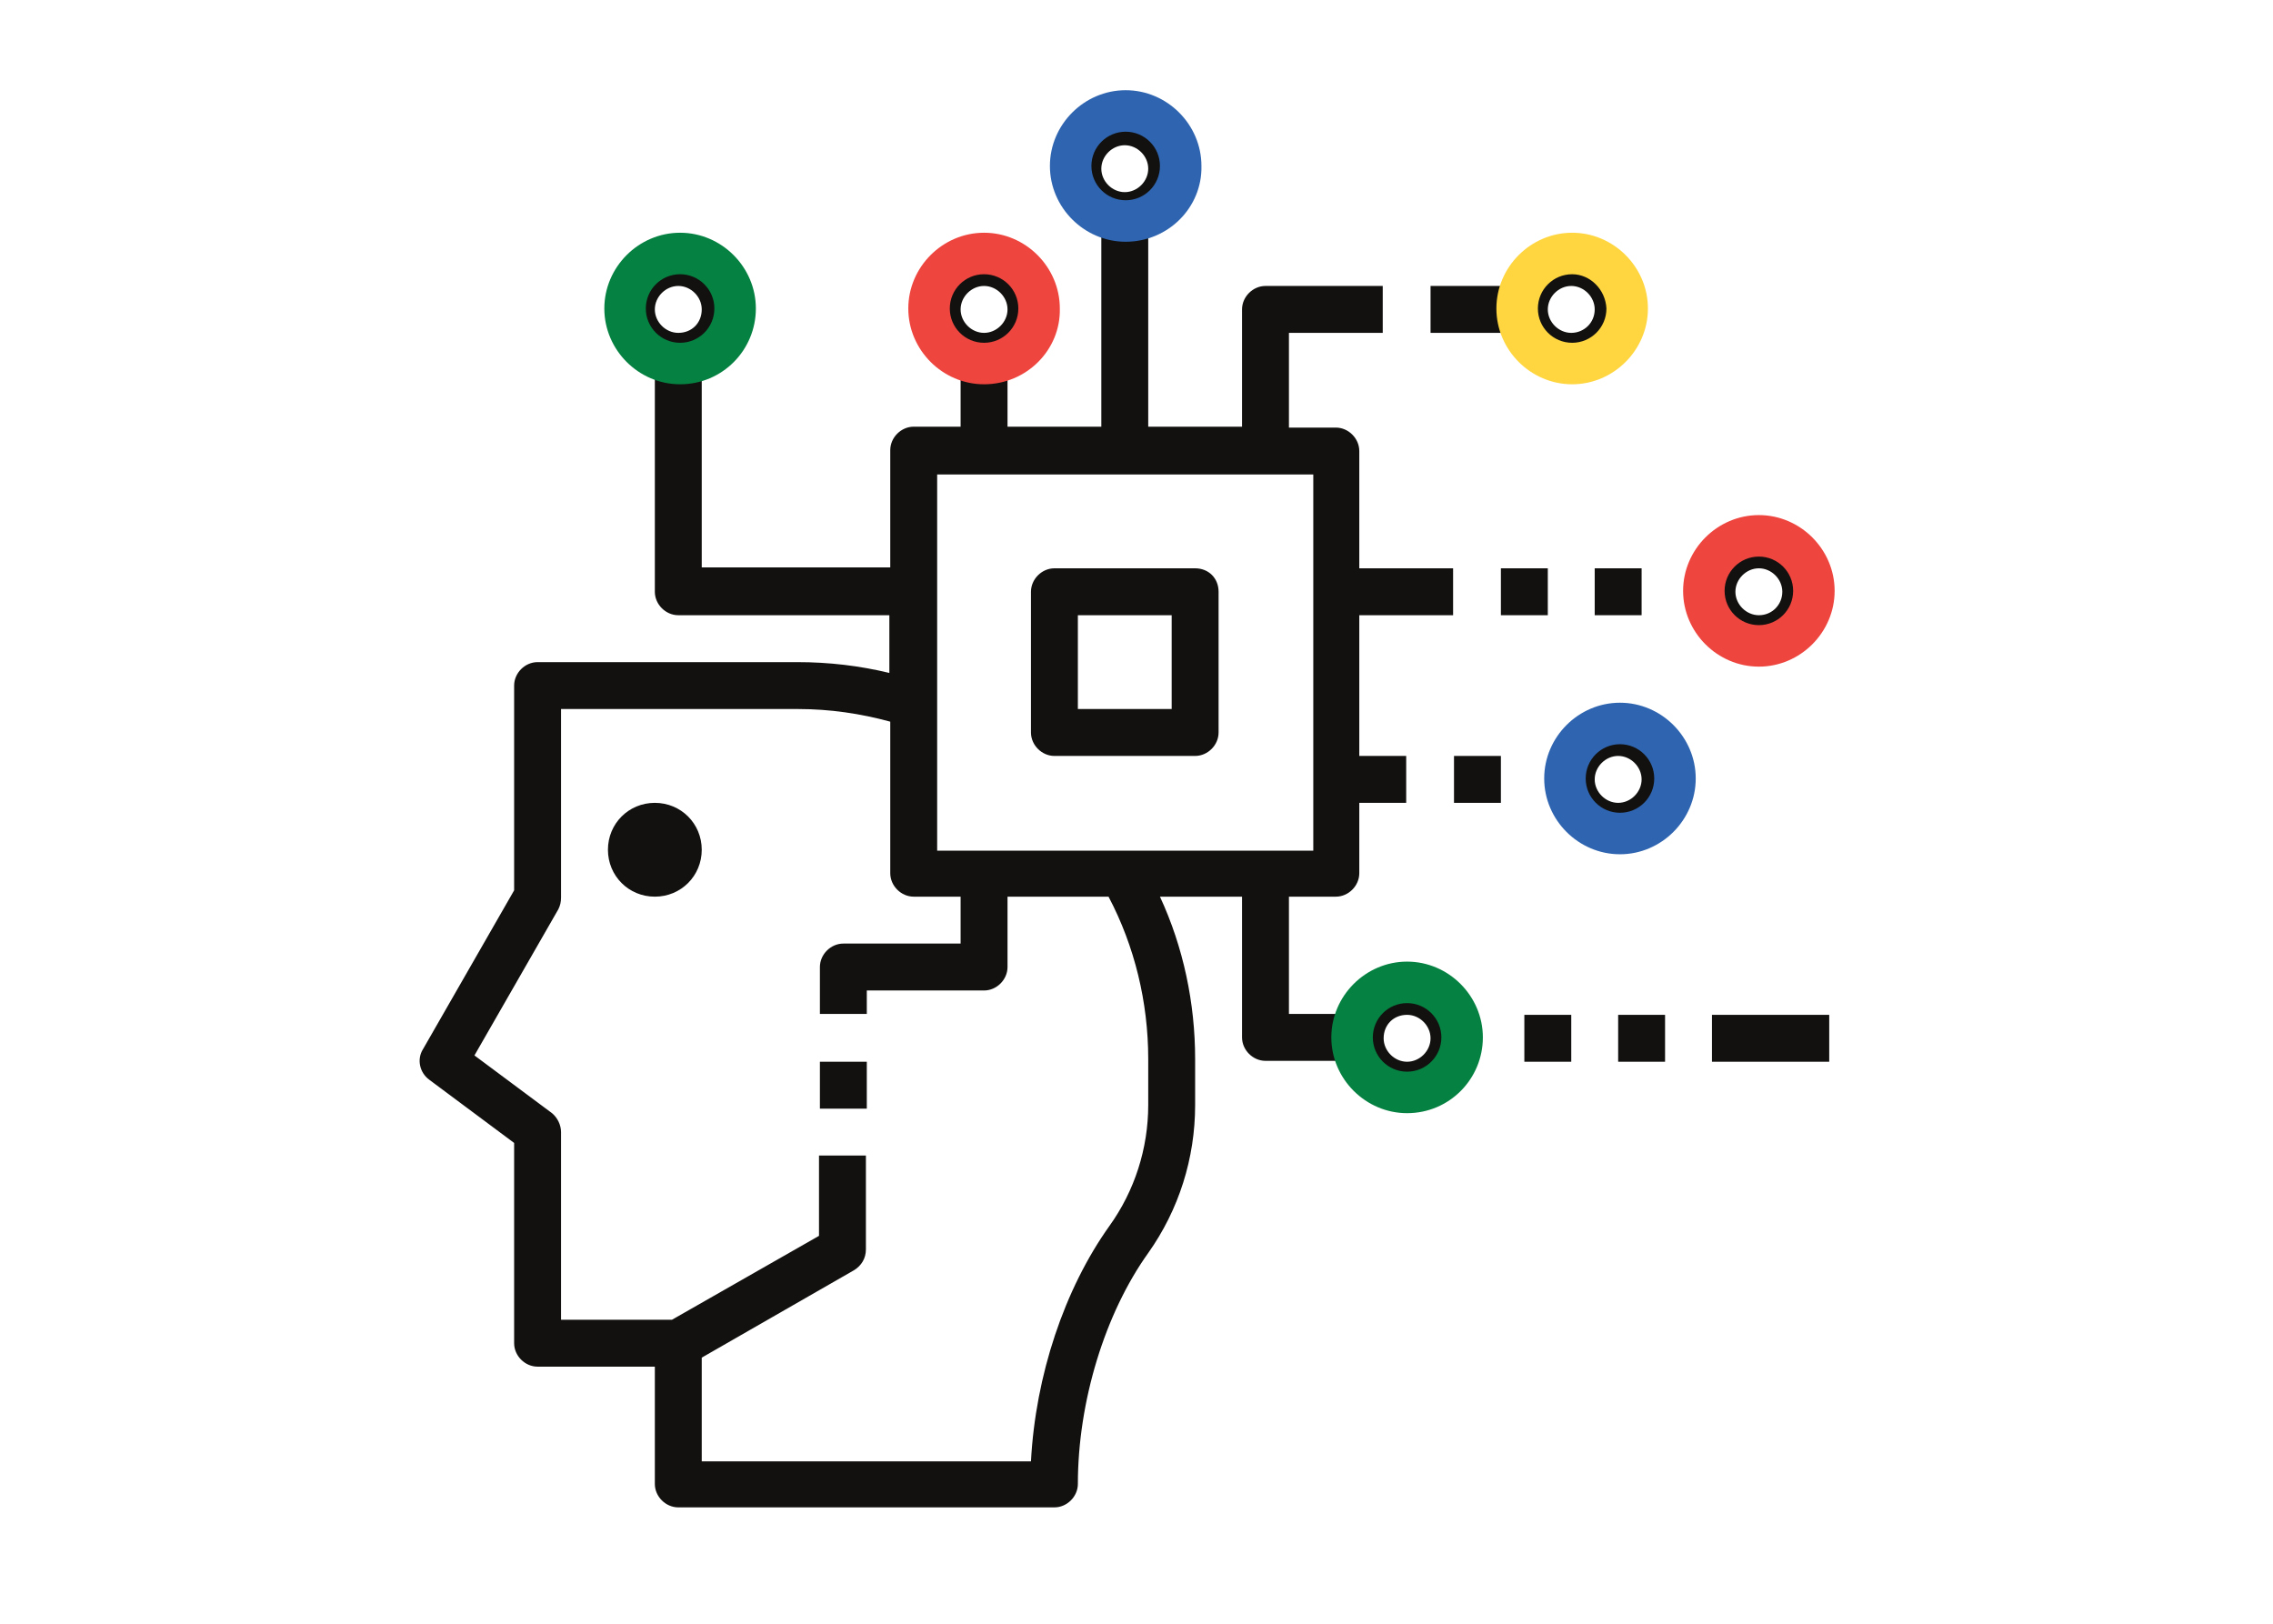 <svg width="252" height="180" viewBox="0 0 252 180" fill="none" xmlns="http://www.w3.org/2000/svg">
<path d="M252 0H0V180H252V0Z" fill="white"/>
<path d="M252 0H0V180H252V0Z" fill="white"/>
<path d="M57 148.9C57 150.3 58.2 151.5 59.6 151.5H72.6V164.5C72.6 165.9 73.8 167.1 75.2 167.1H116.9C118.3 167.1 119.5 165.9 119.5 164.5C119.5 155.4 122.5 145.6 127.3 138.9C130.7 134.1 132.5 128.4 132.5 122.5V117.4C132.5 111.2 131.2 105 128.6 99.4H137.7V115C137.7 116.4 138.9 117.6 140.3 117.6H148.6C149.7 120.6 152.5 122.8 155.9 122.8C160.2 122.8 163.7 119.3 163.7 115C163.7 110.7 160.2 107.2 155.9 107.2C152.5 107.2 149.6 109.4 148.6 112.4H142.9V99.4H148.1C149.5 99.4 150.7 98.2 150.7 96.8V89H155.9V83.8H150.7V68.2H161.1V63H150.7V50C150.7 48.6 149.5 47.4 148.1 47.4H142.9V36.9H153.3V31.7H140.3C138.9 31.7 137.7 32.9 137.7 34.3V47.3H127.3V26C130.3 24.9 132.5 22.1 132.5 18.7C132.5 14.4 129 10.9 124.7 10.9C120.4 10.9 116.9 14.4 116.9 18.7C116.9 22.1 119.1 25 122.1 26V47.3H111.7V41.6C114.7 40.5 116.9 37.7 116.9 34.3C116.9 30 113.4 26.5 109.1 26.5C104.8 26.5 101.3 30 101.3 34.3C101.3 37.7 103.5 40.6 106.5 41.6V47.3H101.3C99.9 47.3 98.7 48.5 98.7 49.9V62.9H77.8V41.7C80.8 40.6 83 37.8 83 34.4C83 30.1 79.5 26.6 75.2 26.6C70.9 26.6 67.4 30.1 67.4 34.4C67.4 37.8 69.6 40.7 72.6 41.7V65.6C72.6 67 73.8 68.2 75.2 68.2H98.6V74.6C95.3 73.8 91.9 73.4 88.4 73.4H59.6C58.2 73.4 57 74.6 57 76V98.7L46.9 116.3C46.2 117.4 46.5 118.9 47.6 119.7L57 126.7V148.9ZM156 112.5C157.4 112.5 158.6 113.7 158.6 115.1C158.6 116.5 157.4 117.7 156 117.7C154.6 117.7 153.4 116.5 153.4 115.1C153.4 113.6 154.5 112.5 156 112.5ZM75.2 36.9C73.8 36.9 72.6 35.7 72.6 34.3C72.6 32.9 73.8 31.7 75.2 31.7C76.6 31.7 77.8 32.9 77.8 34.3C77.8 35.8 76.7 36.9 75.2 36.9ZM124.7 16.1C126.1 16.1 127.3 17.3 127.3 18.7C127.3 20.1 126.1 21.3 124.7 21.3C123.3 21.3 122.1 20.1 122.1 18.7C122.1 17.3 123.3 16.1 124.7 16.1ZM109.1 31.7C110.5 31.7 111.7 32.9 111.7 34.3C111.7 35.7 110.5 36.9 109.1 36.9C107.7 36.9 106.5 35.7 106.5 34.3C106.5 32.9 107.7 31.7 109.1 31.7ZM103.9 52.6H145.6V94.3H103.9V52.6V52.6ZM52.6 117L61.9 100.8C62.1 100.4 62.2 100 62.2 99.5V78.6H88.5C92 78.6 95.4 79.1 98.7 80V96.8C98.7 98.2 99.9 99.4 101.3 99.4H106.5V104.6H93.5C92.1 104.6 90.9 105.8 90.9 107.2V112.4H96.1V109.8H109.1C110.5 109.8 111.7 108.6 111.7 107.2V99.4H122.9C125.8 104.9 127.3 111.1 127.3 117.4V122.5C127.3 127.3 125.8 132 123 135.9C118 142.9 114.8 152.5 114.3 162H77.8V150.5L94.7 140.8C95.5 140.3 96 139.5 96 138.5V128.1H90.8V137L74.5 146.3H62.2V125.5C62.2 124.7 61.8 123.9 61.2 123.4L52.6 117Z" fill="#12110F"/>
<path d="M72.6 99.4C75.5 99.4 77.8 97.1 77.8 94.2C77.8 91.3 75.5 89 72.6 89C69.7 89 67.4 91.3 67.4 94.2C67.4 97.1 69.7 99.4 72.6 99.4Z" fill="#12110F"/>
<path d="M132.5 63H116.9C115.5 63 114.3 64.2 114.3 65.6V81.2C114.3 82.6 115.5 83.8 116.9 83.8H132.5C133.9 83.8 135.1 82.6 135.1 81.2V65.6C135.1 64.1 134 63 132.5 63ZM129.9 78.6H119.5V68.2H129.9V78.6Z" fill="#12110F"/>
<path d="M174.2 26.5C170.8 26.5 167.9 28.7 166.9 31.7H158.6V36.9H166.9C168 39.9 170.8 42.1 174.2 42.1C178.5 42.1 182 38.6 182 34.3C182 30 178.5 26.5 174.2 26.5ZM174.2 36.9C172.8 36.9 171.6 35.7 171.6 34.3C171.6 32.9 172.8 31.7 174.2 31.7C175.6 31.7 176.8 32.9 176.8 34.3C176.8 35.8 175.6 36.9 174.2 36.9Z" fill="#12110F"/>
<path d="M195 57.8C190.7 57.8 187.2 61.3 187.2 65.6C187.2 69.9 190.7 73.4 195 73.4C199.3 73.4 202.8 69.9 202.8 65.6C202.8 61.3 199.3 57.8 195 57.8ZM195 68.2C193.6 68.2 192.4 67 192.4 65.6C192.4 64.2 193.6 63 195 63C196.4 63 197.6 64.2 197.6 65.6C197.6 67 196.5 68.2 195 68.2Z" fill="#12110F"/>
<path d="M179.4 78.6C175.1 78.6 171.6 82.1 171.6 86.4C171.6 90.7 175.1 94.2 179.4 94.2C183.7 94.2 187.2 90.7 187.2 86.4C187.2 82.1 183.7 78.6 179.4 78.6ZM179.4 89C178 89 176.8 87.8 176.8 86.4C176.8 85 178 83.8 179.4 83.8C180.8 83.8 182 85 182 86.4C182 87.8 180.8 89 179.4 89Z" fill="#12110F"/>
<path d="M169 117.7H174.2V112.5H169V117.7Z" fill="#12110F"/>
<path d="M161.2 83.8V89H166.4V83.8H161.2Z" fill="#12110F"/>
<path d="M184.6 112.5H179.4V117.7H184.6V112.5Z" fill="#12110F"/>
<path d="M189.8 117.7H202.8V112.5H189.8V117.7Z" fill="#12110F"/>
<path d="M171.6 63H166.4V68.2H171.6V63Z" fill="#12110F"/>
<path d="M176.8 68.2H182V63H176.8V68.2Z" fill="#12110F"/>
<path d="M96.1 117.7H90.9V122.9H96.1V117.7Z" fill="#12110F"/>
<path d="M179.6 82.5C177.5 82.5 175.8 84.2 175.8 86.3C175.8 88.4 177.5 90.1 179.6 90.1C181.7 90.1 183.4 88.4 183.4 86.3C183.4 84.2 181.7 82.5 179.6 82.5ZM179.6 94.7C175 94.7 171.2 90.9 171.2 86.3C171.2 81.7 175 77.9 179.6 77.9C184.2 77.9 188 81.7 188 86.3C188 90.9 184.2 94.7 179.6 94.7Z" fill="#2F65B0"/>
<path d="M75.4 30.4C73.3 30.4 71.6 32.1 71.6 34.2C71.6 36.3 73.3 38 75.4 38C77.5 38 79.2 36.3 79.2 34.2C79.2 32.1 77.5 30.4 75.4 30.4ZM75.4 42.6C70.8 42.6 67 38.8 67 34.2C67 29.6 70.8 25.8 75.4 25.8C80 25.8 83.8 29.6 83.8 34.2C83.8 38.8 80.1 42.6 75.4 42.6Z" fill="#058141"/>
<path d="M109.1 30.4C107 30.4 105.3 32.1 105.3 34.2C105.3 36.3 107 38 109.1 38C111.2 38 112.9 36.3 112.9 34.2C112.9 32.1 111.2 30.4 109.1 30.4ZM109.1 42.6C104.5 42.6 100.7 38.8 100.7 34.2C100.7 29.6 104.5 25.8 109.1 25.8C113.7 25.8 117.5 29.6 117.5 34.2C117.6 38.8 113.8 42.6 109.1 42.6Z" fill="#EE453F"/>
<path d="M174.3 30.4C172.2 30.4 170.5 32.1 170.5 34.2C170.5 36.3 172.2 38 174.3 38C176.4 38 178.1 36.3 178.1 34.2C178 32.1 176.3 30.4 174.3 30.4ZM174.3 42.6C169.7 42.6 165.9 38.8 165.9 34.2C165.9 29.6 169.7 25.8 174.3 25.8C178.9 25.8 182.7 29.6 182.7 34.2C182.7 38.8 178.9 42.6 174.3 42.6Z" fill="#FFD640"/>
<path d="M195 61.7C192.9 61.7 191.2 63.4 191.2 65.5C191.2 67.6 192.9 69.3 195 69.3C197.1 69.3 198.8 67.6 198.8 65.5C198.8 63.4 197.1 61.7 195 61.7ZM195 73.9C190.4 73.9 186.6 70.1 186.6 65.5C186.6 60.9 190.4 57.1 195 57.1C199.6 57.1 203.4 60.9 203.4 65.5C203.4 70.1 199.6 73.9 195 73.9Z" fill="#EE453F"/>
<path d="M156 111.2C153.9 111.2 152.2 112.9 152.2 115C152.2 117.1 153.9 118.8 156 118.8C158.1 118.8 159.8 117.1 159.8 115C159.8 112.9 158.1 111.2 156 111.2ZM156 123.4C151.4 123.4 147.6 119.6 147.6 115C147.6 110.4 151.4 106.6 156 106.6C160.6 106.6 164.4 110.4 164.4 115C164.4 119.6 160.7 123.4 156 123.4Z" fill="#058141"/>
<path d="M124.8 14.6C122.7 14.6 121 16.3 121 18.4C121 20.5 122.7 22.2 124.8 22.2C126.9 22.2 128.6 20.5 128.6 18.4C128.6 16.3 126.9 14.6 124.8 14.6ZM124.8 26.8C120.2 26.8 116.4 23 116.4 18.4C116.4 13.8 120.2 10 124.8 10C129.4 10 133.2 13.8 133.2 18.4C133.3 23 129.5 26.8 124.8 26.8Z" fill="#2F65B0"/>
</svg>
